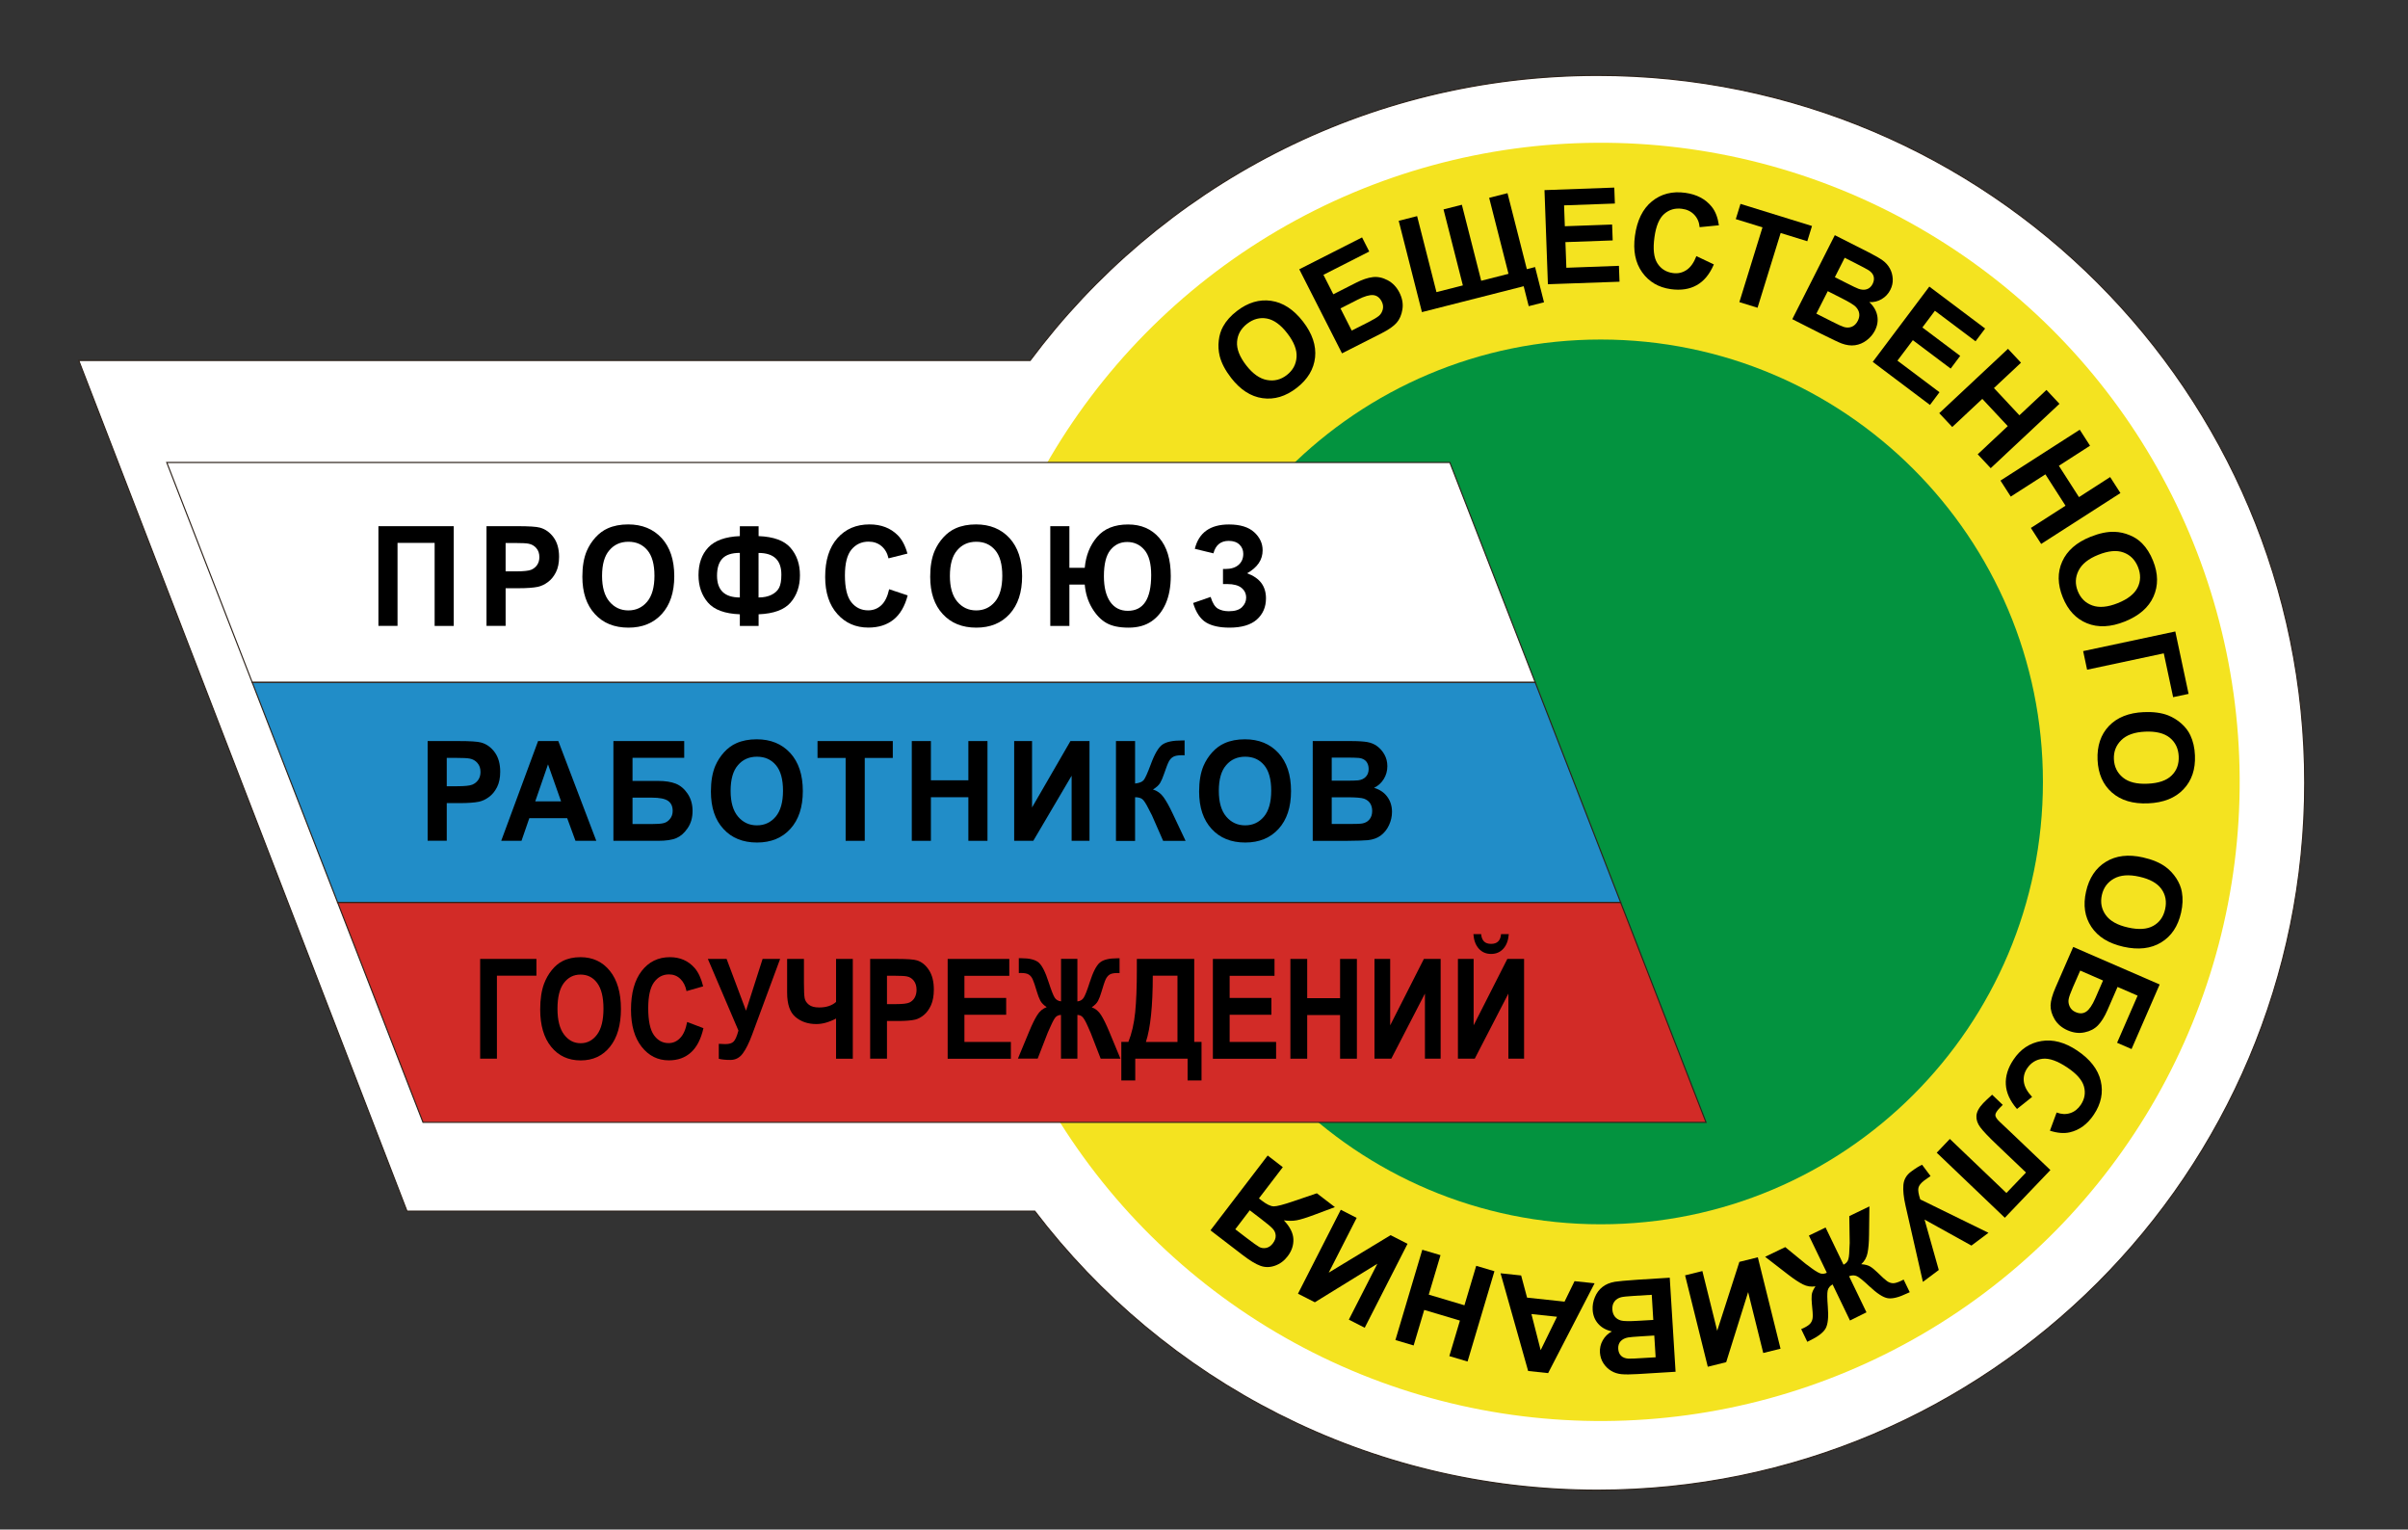 <?xml version="1.0" encoding="utf-8"?>
<!-- Generator: Adobe Illustrator 26.0.2, SVG Export Plug-In . SVG Version: 6.00 Build 0)  -->
<svg version="1.1" id="Layer_1" xmlns="http://www.w3.org/2000/svg" xmlns:xlink="http://www.w3.org/1999/xlink" x="0px" y="0px"
	 viewBox="0 0 409.48 260.03" style="enable-background:new 0 0 409.48 260.03;" xml:space="preserve">
<rect x="0" y="0" width="409.48" height="260.03" fill="#333333" stroke="none"/>
<style type="text/css">
	.st0{fill:#FFFFFF;stroke:#2D221A;stroke-width:0.19;stroke-miterlimit:10;}
	.st1{fill:#F4E320;}
	.st2{fill:#03933F;}
	.st3{fill:#D22B27;stroke:#2D221A;stroke-width:0.19;stroke-miterlimit:10;}
	.st4{fill:#218DC8;stroke:#2D221A;stroke-width:0.19;stroke-miterlimit:10;}
</style>
<path class="st0" d="M271.66,12.82c-39.5,0-74.55,19.05-96.48,48.46H13.39l55.82,144.61h106.75c21.97,28.83,56.66,47.44,95.71,47.44
	c66.41,0,120.25-53.84,120.25-120.25C391.92,66.66,338.08,12.82,271.66,12.82z"/>
<ellipse transform="matrix(1 -6.328791e-03 6.328791e-03 1 -0.836 1.725)" class="st1" cx="272.2" cy="132.92" rx="108.65" ry="108.65"/>
<g>
	<path d="M209.35,64.24c-1-1.29-1.64-2.52-1.94-3.7c-0.21-0.87-0.27-1.75-0.16-2.65c0.1-0.9,0.35-1.7,0.75-2.41
		c0.53-0.95,1.31-1.82,2.34-2.61c1.87-1.44,3.81-2.02,5.82-1.73c2.02,0.29,3.82,1.47,5.42,3.53c1.58,2.04,2.26,4.08,2.05,6.09
		c-0.22,2.01-1.26,3.74-3.12,5.18c-1.88,1.46-3.83,2.04-5.83,1.75C212.69,67.41,210.91,66.25,209.35,64.24z M211.92,62.11
		c1.11,1.43,2.28,2.26,3.52,2.49c1.24,0.23,2.36-0.05,3.38-0.84c1.02-0.79,1.57-1.8,1.66-3.04c0.09-1.24-0.44-2.59-1.58-4.06
		c-1.12-1.45-2.28-2.29-3.47-2.51c-1.19-0.22-2.31,0.08-3.36,0.89c-1.05,0.82-1.62,1.83-1.71,3.06
		C210.27,59.31,210.79,60.65,211.92,62.11z"/>
	<path d="M220.94,45.78l10.68-5.42l1.22,2.4l-7.79,3.96l1.68,3.31l3.86-1.96c1.06-0.54,2.01-0.86,2.85-0.96
		c0.83-0.1,1.68,0.08,2.53,0.53c0.85,0.45,1.52,1.15,2,2.09c0.49,0.97,0.66,1.92,0.51,2.87c-0.15,0.94-0.48,1.7-0.99,2.28
		c-0.51,0.58-1.36,1.17-2.54,1.77l-6.74,3.42L220.94,45.78z M229.86,56.2l2.81-1.42c0.9-0.46,1.5-0.82,1.82-1.09
		c0.32-0.27,0.53-0.63,0.65-1.08c0.11-0.45,0.05-0.9-0.18-1.35c-0.34-0.66-0.82-1.03-1.44-1.09c-0.62-0.06-1.5,0.19-2.64,0.77
		l-2.93,1.49L229.86,56.2z"/>
	<path d="M237.85,37.54l3.13-0.8l3.29,12.92l4.49-1.14l-3.29-12.92l3.12-0.79l3.29,12.92l4.64-1.18l-3.29-12.92l3.12-0.79
		l3.29,12.92l1.4-0.36l1.52,5.99l-2.6,0.66l-0.86-3.39l-17.3,4.4L237.85,37.54z"/>
	<path d="M263.22,48.32l-0.58-16l11.87-0.43l0.1,2.71l-8.64,0.31l0.13,3.55l8.04-0.29l0.1,2.7l-8.04,0.29l0.16,4.36l8.94-0.33
		l0.1,2.7L263.22,48.32z"/>
	<path d="M288.47,43.54l2.97,1.41c-0.71,1.67-1.68,2.84-2.91,3.53c-1.22,0.69-2.69,0.91-4.39,0.68c-2.11-0.29-3.74-1.25-4.9-2.88
		c-1.16-1.63-1.56-3.69-1.22-6.18c0.36-2.64,1.33-4.6,2.89-5.87c1.56-1.27,3.46-1.76,5.68-1.45c1.94,0.27,3.44,1.06,4.49,2.37
		c0.63,0.78,1.03,1.83,1.22,3.15l-3.28,0.32c-0.07-0.85-0.38-1.55-0.91-2.11c-0.53-0.56-1.22-0.9-2.07-1.01
		c-1.18-0.16-2.19,0.13-3.04,0.87c-0.85,0.74-1.4,2.06-1.66,3.95c-0.28,2.01-0.11,3.48,0.49,4.43c0.6,0.95,1.48,1.51,2.64,1.67
		c0.85,0.12,1.62-0.05,2.31-0.51C287.48,45.45,288.04,44.66,288.47,43.54z"/>
	<path d="M295.78,51.36l3.93-12.71l-4.54-1.4l0.8-2.59l12.16,3.76l-0.8,2.59l-4.53-1.4l-3.93,12.71L295.78,51.36z"/>
	<path d="M312.01,39.98l5.71,2.89c1.13,0.57,1.95,1.05,2.46,1.42c0.51,0.38,0.9,0.82,1.19,1.35c0.29,0.52,0.45,1.1,0.49,1.75
		c0.04,0.65-0.1,1.28-0.41,1.89c-0.34,0.67-0.83,1.19-1.47,1.57c-0.64,0.38-1.34,0.55-2.1,0.51c0.74,0.69,1.19,1.47,1.35,2.31
		c0.16,0.85,0.03,1.68-0.39,2.51c-0.33,0.65-0.8,1.2-1.41,1.67c-0.61,0.46-1.27,0.74-1.98,0.84c-0.71,0.1-1.47,0-2.28-0.3
		c-0.51-0.19-1.68-0.75-3.53-1.67l-4.86-2.46L312.01,39.98z M310.81,49.5l-1.94,3.82l2.67,1.35c1.04,0.53,1.71,0.83,2.02,0.92
		c0.47,0.14,0.91,0.13,1.34-0.04c0.42-0.17,0.76-0.5,1.02-1.01c0.22-0.43,0.3-0.84,0.24-1.25c-0.06-0.4-0.25-0.77-0.57-1.11
		c-0.32-0.34-1.14-0.84-2.45-1.5L310.81,49.5z M313.69,43.82l-1.67,3.3l1.89,0.96c1.12,0.57,1.83,0.91,2.12,1.01
		c0.52,0.19,1,0.22,1.42,0.08c0.43-0.14,0.76-0.44,0.99-0.9c0.22-0.44,0.28-0.86,0.18-1.26c-0.1-0.4-0.38-0.75-0.83-1.05
		c-0.27-0.18-1.08-0.61-2.44-1.3L313.69,43.82z"/>
	<path d="M318.46,61.52l9.62-12.8l9.49,7.13l-1.63,2.17l-6.91-5.19l-2.13,2.84l6.43,4.83l-1.62,2.16l-6.43-4.83l-2.62,3.48
		l7.15,5.37l-1.62,2.16L318.46,61.52z"/>
	<path d="M329.77,70.24l11.69-10.94l2.21,2.36l-4.6,4.31l4.33,4.63l4.6-4.31l2.21,2.36l-11.69,10.94l-2.21-2.36l5.11-4.79
		l-4.33-4.63l-5.11,4.78L329.77,70.24z"/>
	<path d="M340.18,81.7l13.48-8.65l1.75,2.72l-5.3,3.41l3.42,5.33l5.3-3.41l1.75,2.72l-13.48,8.65l-1.75-2.72l5.89-3.78l-3.42-5.33
		l-5.89,3.78L340.18,81.7z"/>
	<path d="M355.48,91.26c1.51-0.61,2.88-0.89,4.08-0.85c0.89,0.03,1.76,0.22,2.59,0.57c0.84,0.34,1.54,0.81,2.11,1.39
		c0.76,0.77,1.39,1.76,1.87,2.97c0.88,2.19,0.9,4.22,0.07,6.08c-0.83,1.86-2.46,3.27-4.88,4.24c-2.4,0.96-4.54,1.06-6.42,0.3
		c-1.88-0.76-3.25-2.23-4.13-4.42c-0.89-2.21-0.92-4.24-0.09-6.08C351.51,93.61,353.11,92.21,355.48,91.26z M356.81,94.32
		c-1.68,0.67-2.8,1.57-3.36,2.7c-0.56,1.12-0.6,2.29-0.12,3.48c0.48,1.2,1.3,2.01,2.47,2.43c1.17,0.42,2.62,0.29,4.34-0.4
		c1.7-0.68,2.83-1.57,3.36-2.65c0.54-1.08,0.56-2.24,0.07-3.48c-0.5-1.24-1.32-2.06-2.47-2.48
		C359.96,93.5,358.52,93.63,356.81,94.32z"/>
	<path d="M369.91,107.35l2.26,10.61l-2.63,0.56l-1.59-7.45l-13.04,2.78l-0.67-3.16L369.91,107.35z"/>
	<path d="M364.54,121.06c1.63-0.07,3.01,0.11,4.14,0.55c0.83,0.33,1.58,0.79,2.26,1.39c0.68,0.6,1.19,1.27,1.53,2
		c0.46,0.98,0.73,2.12,0.78,3.42c0.1,2.36-0.54,4.28-1.95,5.76c-1.4,1.48-3.4,2.28-6.01,2.39c-2.58,0.11-4.63-0.5-6.16-1.84
		c-1.52-1.34-2.33-3.18-2.44-5.54c-0.1-2.38,0.54-4.3,1.93-5.77C360.02,121.96,361.99,121.17,364.54,121.06z M364.79,124.38
		c-1.81,0.08-3.17,0.56-4.06,1.44c-0.9,0.88-1.32,1.96-1.26,3.25c0.06,1.29,0.57,2.32,1.53,3.11c0.96,0.79,2.37,1.14,4.23,1.05
		c1.83-0.08,3.18-0.54,4.05-1.39c0.87-0.84,1.27-1.93,1.21-3.26c-0.06-1.33-0.56-2.38-1.51-3.16
		C368.03,124.65,366.63,124.3,364.79,124.38z"/>
	<path d="M364.41,145.76c1.59,0.36,2.87,0.89,3.85,1.61c0.72,0.53,1.32,1.18,1.82,1.94c0.49,0.76,0.81,1.53,0.95,2.34
		c0.19,1.07,0.15,2.24-0.14,3.51c-0.52,2.3-1.64,3.99-3.38,5.05c-1.74,1.06-3.88,1.31-6.42,0.74c-2.52-0.57-4.34-1.69-5.46-3.39
		c-1.12-1.69-1.42-3.68-0.9-5.98c0.52-2.32,1.64-4.01,3.37-5.07C359.82,145.45,361.93,145.2,364.41,145.76z M363.79,149.04
		c-1.77-0.4-3.2-0.29-4.3,0.32c-1.1,0.61-1.79,1.55-2.07,2.8c-0.28,1.26-0.06,2.39,0.66,3.4c0.73,1.01,1.99,1.72,3.81,2.12
		c1.79,0.4,3.21,0.31,4.27-0.28c1.06-0.59,1.73-1.53,2.02-2.83c0.29-1.3,0.08-2.45-0.63-3.44
		C366.84,150.14,365.59,149.44,363.79,149.04z"/>
	<path d="M367.25,167.36l-4.78,10.98l-2.46-1.07l3.49-8.01l-3.41-1.48l-1.73,3.97c-0.48,1.09-1.01,1.95-1.59,2.55
		c-0.58,0.6-1.34,1.01-2.29,1.2c-0.94,0.2-1.9,0.08-2.87-0.34c-0.99-0.43-1.73-1.06-2.22-1.88c-0.48-0.82-0.71-1.62-0.69-2.39
		c0.03-0.77,0.3-1.76,0.83-2.98l3.02-6.93L367.25,167.36z M353.74,165l-1.26,2.88c-0.4,0.92-0.64,1.59-0.71,2
		c-0.07,0.41-0.01,0.83,0.19,1.25c0.2,0.42,0.53,0.73,1,0.93c0.68,0.3,1.28,0.27,1.8-0.08c0.52-0.35,1.04-1.11,1.55-2.28l1.31-3.01
		L353.74,165z"/>
	<path d="M345.56,186.48l-2.57,2.05c-1.19-1.37-1.82-2.76-1.9-4.16c-0.08-1.4,0.35-2.82,1.31-4.24c1.18-1.77,2.76-2.82,4.73-3.15
		c1.97-0.33,4,0.21,6.09,1.61c2.21,1.48,3.55,3.21,4.01,5.17c0.46,1.96,0.07,3.88-1.18,5.74c-1.09,1.63-2.46,2.63-4.1,3
		c-0.97,0.22-2.09,0.13-3.36-0.28l1.14-3.09c0.8,0.3,1.56,0.34,2.29,0.11c0.73-0.23,1.34-0.71,1.82-1.42
		c0.66-0.99,0.84-2.02,0.54-3.11c-0.3-1.09-1.24-2.16-2.82-3.22c-1.68-1.13-3.08-1.62-4.2-1.5c-1.12,0.13-2,0.67-2.65,1.64
		c-0.48,0.71-0.66,1.48-0.55,2.3C344.27,184.76,344.74,185.6,345.56,186.48z"/>
	<path d="M348.67,198.91l-7.75,8.11l-11.58-11.06l2.23-2.34l9.62,9.19l3.33-3.48l-4.95-4.72c-1.42-1.35-2.36-2.34-2.83-2.98
		c-0.47-0.63-0.69-1.28-0.65-1.94c0.04-0.67,0.43-1.39,1.17-2.17c0.26-0.27,0.76-0.75,1.5-1.42l1.81,1.73l-0.51,0.51
		c-0.47,0.49-0.72,0.88-0.75,1.18c-0.03,0.29,0.21,0.69,0.73,1.18l2,1.89L348.67,198.91z"/>
	<path d="M338.14,209.58l-2.9,2.17l-7.97-4.42l2.42,8.57l-2.7,2.02l-2.96-12.98c-0.32-1.41-0.44-2.57-0.36-3.49
		c0.08-0.92,0.5-1.67,1.28-2.25c0.76-0.57,1.4-0.97,1.9-1.19l1.44,1.92c-0.38,0.25-0.73,0.49-1.02,0.71
		c-0.6,0.45-0.95,0.88-1.04,1.29c-0.1,0.41,0.01,1.07,0.31,1.97L338.14,209.58z"/>
	<path d="M314.59,224.49l-2.96-6.14c-0.47,0.27-0.75,0.63-0.84,1.07c-0.09,0.44-0.08,1.34,0.03,2.7c0.15,1.78,0.02,3.02-0.38,3.73
		c-0.4,0.7-1.3,1.38-2.69,2.05c-0.07,0.03-0.21,0.1-0.42,0.21l-1.04-2.16l0.43-0.19c0.59-0.28,0.99-0.57,1.19-0.85
		c0.2-0.28,0.32-0.61,0.34-1c0.03-0.38-0.02-1.13-0.14-2.23c-0.06-0.58-0.07-1.09-0.03-1.53c0.04-0.43,0.26-0.93,0.64-1.47
		c-0.74,0.12-1.46,0.01-2.15-0.34c-0.69-0.35-1.53-0.91-2.53-1.68l-3.88-3l3.42-1.65l3.53,2.89c0.04,0.04,0.15,0.12,0.31,0.22
		c0.1,0.07,0.33,0.24,0.68,0.51c0.7,0.51,1.21,0.8,1.54,0.88c0.33,0.08,0.67,0.03,1.01-0.14l-3.05-6.32l2.84-1.37l3.05,6.32
		c0.33-0.16,0.58-0.39,0.73-0.69c0.15-0.3,0.24-0.89,0.26-1.77c0.01-0.49,0.03-0.78,0.04-0.85c0.01-0.13,0.02-0.25,0.02-0.39
		l-0.07-4.56l3.42-1.65l-0.06,4.9c-0.01,1.21-0.1,2.21-0.25,2.99c-0.15,0.78-0.51,1.43-1.08,1.94c0.67,0.04,1.18,0.18,1.55,0.41
		c0.37,0.23,0.76,0.56,1.19,0.97c0.77,0.76,1.31,1.25,1.63,1.48c0.32,0.23,0.65,0.35,1,0.37c0.35,0.02,0.84-0.13,1.47-0.43
		c0.08-0.04,0.2-0.1,0.37-0.19l1.04,2.15c-0.22,0.1-0.36,0.16-0.43,0.19c-1.41,0.68-2.51,0.96-3.31,0.83
		c-0.79-0.13-1.83-0.81-3.12-2.02c-1-0.94-1.7-1.51-2.1-1.71c-0.4-0.2-0.85-0.2-1.36-0.01l2.96,6.14L314.59,224.49z"/>
	<path d="M302.78,229.28l-2.94,0.73l-2.57-10.35l-3.73,11.91l-3.13,0.78l-3.86-15.54l2.94-0.73l2.52,10.15l3.77-11.71l3.14-0.78
		L302.78,229.28z"/>
	<path d="M284.93,233.2l-6.39,0.39c-1.26,0.08-2.21,0.08-2.84,0.02c-0.63-0.07-1.2-0.25-1.71-0.56c-0.51-0.3-0.95-0.72-1.31-1.26
		c-0.36-0.54-0.56-1.15-0.61-1.84c-0.05-0.75,0.11-1.45,0.48-2.1c0.37-0.65,0.88-1.15,1.55-1.51c-0.99-0.22-1.77-0.66-2.34-1.31
		c-0.57-0.65-0.88-1.44-0.93-2.36c-0.04-0.73,0.08-1.44,0.38-2.15c0.29-0.71,0.72-1.29,1.28-1.73c0.56-0.45,1.27-0.74,2.12-0.89
		c0.53-0.09,1.83-0.21,3.89-0.35l5.44-0.34L284.93,233.2z M281.14,224.39l-0.26-4.27l-2.99,0.18c-1.16,0.07-1.9,0.15-2.21,0.23
		c-0.47,0.12-0.85,0.35-1.13,0.71c-0.28,0.36-0.4,0.82-0.37,1.38c0.03,0.48,0.17,0.88,0.42,1.2c0.25,0.32,0.6,0.54,1.05,0.67
		c0.45,0.12,1.41,0.14,2.88,0.05L281.14,224.39z M281.54,230.74l-0.23-3.7l-2.12,0.13c-1.26,0.08-2.04,0.14-2.34,0.2
		c-0.55,0.1-0.97,0.32-1.27,0.65c-0.3,0.34-0.43,0.76-0.4,1.28c0.03,0.49,0.19,0.89,0.48,1.18c0.29,0.29,0.71,0.45,1.25,0.49
		c0.32,0.02,1.24-0.02,2.76-0.12L281.54,230.74z"/>
	<path d="M255.17,216.46l3.5,0.37l1.01,3.77l6.37,0.68l1.7-3.48l3.41,0.36l-7.9,15.27l-3.4-0.36L255.17,216.46z M260.42,223.39
		l1.57,6.14l2.78-5.68L260.42,223.39z"/>
	<path d="M254.13,216.11l-4.57,15.35l-3.1-0.92l1.8-6.04l-6.07-1.81l-1.8,6.04l-3.1-0.92l4.57-15.35l3.1,0.92l-2,6.71l6.07,1.81
		l2-6.71L254.13,216.11z"/>
	<path d="M232.07,225.72l-2.7-1.38l4.85-9.5l-10.63,6.55l-2.87-1.46l7.28-14.27l2.7,1.38l-4.75,9.31l10.52-6.37l2.88,1.47
		L232.07,225.72z"/>
	<path d="M218.14,198.42l-4.06,5.31l0.52,0.4c0.81,0.62,1.47,0.94,1.99,0.95c0.52,0.01,1.64-0.28,3.37-0.87l3.97-1.35l3.07,2.35
		l-3.45,1.29c-1.37,0.51-2.38,0.83-3.05,0.95c-0.67,0.12-1.4,0.12-2.18,0.01c1.04,1.09,1.58,2.16,1.62,3.2
		c0.04,1.04-0.29,2.01-0.97,2.9c-0.59,0.78-1.31,1.31-2.16,1.61c-0.85,0.3-1.67,0.31-2.47,0.02c-0.8-0.28-1.83-0.91-3.1-1.89
		l-5.4-4.14l9.73-12.72L218.14,198.42z M210.06,208.98l2,1.53c1.02,0.78,1.71,1.27,2.06,1.47c0.36,0.2,0.75,0.25,1.19,0.17
		c0.43-0.09,0.82-0.35,1.14-0.78c0.34-0.45,0.5-0.88,0.48-1.32c-0.02-0.43-0.18-0.81-0.48-1.14c-0.29-0.33-0.97-0.9-2.03-1.71
		l-1.9-1.45L210.06,208.98z"/>
</g>
<path class="st2" d="M196.99,132.92c0,41.53,33.67,75.21,75.21,75.21s75.2-33.67,75.2-75.21s-33.67-75.2-75.2-75.2
	S196.99,91.38,196.99,132.92z"/>
<polygon class="st0" points="246.55,78.62 28.36,78.62 42.89,116.01 261.07,116.01 "/>
<polygon class="st3" points="290.11,190.8 275.59,153.41 57.41,153.41 71.93,190.8 "/>
<polygon class="st4" points="261.07,116.01 42.89,116.01 57.41,153.41 275.59,153.41 "/>
<g>
	<path d="M64.35,89.45h12.81v16.96h-3.25V92.29h-6.31v14.11h-3.25V89.45z"/>
	<path d="M82.73,106.41V89.45h5.22c1.98,0,3.27,0.08,3.87,0.25c0.92,0.25,1.7,0.81,2.32,1.66c0.62,0.85,0.93,1.95,0.93,3.3
		c0,1.04-0.18,1.92-0.54,2.63c-0.36,0.71-0.82,1.27-1.37,1.67c-0.55,0.41-1.12,0.67-1.69,0.8c-0.78,0.16-1.9,0.24-3.37,0.24h-2.12
		v6.4H82.73z M85.98,92.32v4.81h1.78c1.28,0,2.14-0.09,2.57-0.27c0.43-0.18,0.77-0.46,1.02-0.83c0.25-0.38,0.37-0.82,0.37-1.32
		c0-0.62-0.17-1.13-0.52-1.53c-0.34-0.4-0.78-0.65-1.31-0.75c-0.39-0.08-1.17-0.12-2.34-0.12H85.98z"/>
	<path d="M99.03,98.03c0-1.73,0.25-3.18,0.74-4.35c0.37-0.86,0.87-1.64,1.5-2.33c0.63-0.69,1.33-1.2,2.08-1.53
		c1-0.45,2.16-0.67,3.47-0.67c2.37,0,4.27,0.78,5.7,2.33c1.42,1.55,2.14,3.71,2.14,6.47c0,2.74-0.71,4.88-2.12,6.43
		c-1.41,1.55-3.3,2.32-5.67,2.32c-2.4,0-4.3-0.77-5.71-2.31C99.74,102.85,99.03,100.73,99.03,98.03z M102.38,97.91
		c0,1.92,0.42,3.38,1.26,4.37c0.84,0.99,1.91,1.49,3.21,1.49c1.3,0,2.36-0.49,3.19-1.47c0.83-0.98,1.25-2.46,1.25-4.42
		c0-1.94-0.4-3.39-1.21-4.35c-0.81-0.96-1.88-1.43-3.22-1.43c-1.34,0-2.42,0.48-3.24,1.45C102.79,94.5,102.38,95.96,102.38,97.91z"
		/>
	<path d="M129,104.43v1.98h-3.19v-1.98c-2.57-0.1-4.38-0.77-5.44-2.01c-1.06-1.24-1.59-2.79-1.59-4.64c0-1.96,0.55-3.53,1.66-4.71
		c1.11-1.18,2.9-1.83,5.37-1.93v-1.68H129v1.68c2.56,0.1,4.37,0.76,5.43,1.99c1.07,1.23,1.6,2.78,1.6,4.66
		c0,1.87-0.53,3.41-1.59,4.64C133.38,103.66,131.56,104.33,129,104.43z M125.81,101.57v-7.58c-1.37,0-2.36,0.32-2.97,0.97
		c-0.61,0.64-0.91,1.62-0.91,2.92C121.94,100.34,123.23,101.57,125.81,101.57z M129,101.57c0.85,0,1.58-0.15,2.19-0.45
		c0.61-0.3,1.05-0.71,1.3-1.21c0.26-0.51,0.38-1.25,0.38-2.23c0-2.45-1.29-3.68-3.88-3.68V101.57z"/>
	<path d="M151.2,100.17l3.15,1.05c-0.48,1.85-1.29,3.23-2.41,4.12c-1.12,0.9-2.55,1.35-4.28,1.35c-2.14,0-3.9-0.77-5.27-2.31
		c-1.38-1.54-2.07-3.64-2.07-6.31c0-2.82,0.69-5.01,2.08-6.58c1.38-1.56,3.2-2.34,5.46-2.34c1.97,0,3.57,0.61,4.8,1.84
		c0.73,0.73,1.28,1.77,1.65,3.12l-3.22,0.81c-0.19-0.88-0.59-1.57-1.19-2.08c-0.6-0.51-1.34-0.76-2.2-0.76
		c-1.19,0-2.16,0.45-2.91,1.35c-0.74,0.9-1.11,2.36-1.11,4.38c0,2.14,0.37,3.67,1.1,4.58c0.73,0.91,1.68,1.37,2.86,1.37
		c0.86,0,1.61-0.29,2.23-0.87C150.48,102.32,150.93,101.41,151.2,100.17z"/>
	<path d="M158.18,98.03c0-1.73,0.25-3.18,0.74-4.35c0.37-0.86,0.87-1.64,1.5-2.33c0.63-0.69,1.33-1.2,2.08-1.53
		c1-0.45,2.16-0.67,3.47-0.67c2.37,0,4.27,0.78,5.7,2.33c1.42,1.55,2.14,3.71,2.14,6.47c0,2.74-0.71,4.88-2.12,6.43
		c-1.41,1.55-3.3,2.32-5.67,2.32c-2.4,0-4.3-0.77-5.71-2.31C158.88,102.85,158.18,100.73,158.18,98.03z M161.53,97.91
		c0,1.92,0.42,3.38,1.26,4.37c0.84,0.99,1.91,1.49,3.21,1.49c1.3,0,2.36-0.49,3.19-1.47c0.83-0.98,1.25-2.46,1.25-4.42
		c0-1.94-0.4-3.39-1.21-4.35c-0.81-0.96-1.88-1.43-3.22-1.43c-1.34,0-2.42,0.48-3.24,1.45C161.94,94.5,161.53,95.96,161.53,97.91z"
		/>
	<path d="M178.6,89.45h3.25v7.08h2.61c0.19-2.09,0.89-3.84,2.1-5.25c1.21-1.41,2.97-2.12,5.27-2.12c2.22,0,3.98,0.76,5.29,2.27
		c1.31,1.51,1.97,3.67,1.97,6.48c0,1.84-0.29,3.4-0.86,4.7c-0.57,1.3-1.38,2.31-2.42,3.02c-1.04,0.71-2.34,1.07-3.89,1.07
		c-1.58,0-2.84-0.26-3.77-0.79c-0.93-0.52-1.75-1.37-2.45-2.54c-0.7-1.17-1.11-2.5-1.24-3.99h-2.61v7.03h-3.25V89.45z M187.72,97.95
		c0,1.88,0.36,3.33,1.07,4.36c0.71,1.02,1.71,1.53,3,1.53c1.33,0,2.32-0.51,2.98-1.52c0.66-1.01,0.99-2.54,0.99-4.56
		c0-1.94-0.38-3.37-1.15-4.27c-0.76-0.9-1.75-1.35-2.94-1.35c-1.16,0-2.12,0.46-2.85,1.37C188.09,94.42,187.72,95.9,187.72,97.95z"
		/>
	<path d="M206.34,94.07l-3.16-0.77c0.68-2.76,2.62-4.14,5.81-4.14c1.89,0,3.32,0.44,4.28,1.31c0.96,0.88,1.44,1.9,1.44,3.08
		c0,0.81-0.22,1.54-0.66,2.19c-0.44,0.65-1.1,1.22-1.98,1.72c1.07,0.39,1.87,0.93,2.41,1.64c0.53,0.71,0.8,1.58,0.8,2.61
		c0,1.49-0.52,2.69-1.55,3.61c-1.04,0.92-2.59,1.38-4.65,1.38c-1.68,0-3.01-0.29-3.99-0.88c-0.97-0.59-1.71-1.69-2.2-3.31l2.98-1.03
		c0.31,1.02,0.72,1.68,1.22,1.98c0.51,0.3,1.14,0.45,1.88,0.45c1.02,0,1.77-0.23,2.24-0.7c0.47-0.47,0.7-1,0.7-1.6
		c0-0.69-0.27-1.25-0.8-1.68c-0.53-0.42-1.33-0.64-2.4-0.64h-0.74v-2.56h0.37c1,0,1.76-0.24,2.29-0.71
		c0.53-0.47,0.79-1.09,0.79-1.87c0-0.62-0.21-1.14-0.64-1.56c-0.43-0.42-1.04-0.64-1.84-0.64
		C207.59,91.95,206.72,92.65,206.34,94.07z"/>
</g>
<g>
	<path d="M72.72,142.94v-16.96h5.22c1.98,0,3.27,0.08,3.87,0.25c0.92,0.25,1.7,0.81,2.32,1.66c0.62,0.85,0.93,1.95,0.93,3.3
		c0,1.04-0.18,1.92-0.54,2.63c-0.36,0.71-0.82,1.27-1.37,1.67c-0.55,0.41-1.12,0.67-1.69,0.8c-0.78,0.16-1.9,0.24-3.37,0.24h-2.12
		v6.4H72.72z M75.97,128.85v4.81h1.78c1.28,0,2.14-0.09,2.57-0.27c0.43-0.18,0.77-0.46,1.02-0.83c0.25-0.38,0.37-0.82,0.37-1.32
		c0-0.62-0.17-1.13-0.52-1.53c-0.34-0.4-0.78-0.65-1.31-0.75c-0.39-0.08-1.17-0.12-2.34-0.12H75.97z"/>
	<path d="M101.4,142.94h-3.54l-1.41-3.85h-6.44l-1.33,3.85h-3.45l6.27-16.96h3.44L101.4,142.94z M95.41,136.23l-2.22-6.29
		l-2.17,6.29H95.41z"/>
	<path d="M104.31,125.98h12.04v2.85h-8.79v3.93h4.35c1.2,0,2.2,0.15,2.99,0.46c0.79,0.31,1.47,0.88,2.03,1.71
		c0.56,0.83,0.84,1.81,0.84,2.93c0,1.15-0.28,2.13-0.85,2.95c-0.56,0.82-1.21,1.38-1.93,1.68c-0.72,0.3-1.75,0.45-3.08,0.45h-7.6
		V125.98z M107.57,140.09h3.16c1.01,0,1.72-0.05,2.13-0.16c0.41-0.1,0.77-0.34,1.07-0.71c0.3-0.37,0.46-0.82,0.46-1.36
		c0-0.79-0.27-1.36-0.8-1.72c-0.53-0.36-1.44-0.54-2.72-0.54h-3.31V140.09z"/>
	<path d="M120.89,134.56c0-1.73,0.25-3.18,0.74-4.35c0.37-0.86,0.87-1.64,1.5-2.33c0.63-0.69,1.33-1.2,2.08-1.53
		c1-0.45,2.16-0.67,3.47-0.67c2.37,0,4.27,0.78,5.7,2.33c1.42,1.55,2.14,3.71,2.14,6.47c0,2.74-0.71,4.88-2.12,6.43
		c-1.41,1.55-3.3,2.32-5.67,2.32c-2.4,0-4.3-0.77-5.71-2.31C121.59,139.38,120.89,137.26,120.89,134.56z M124.24,134.45
		c0,1.92,0.42,3.38,1.26,4.37c0.84,0.99,1.91,1.49,3.21,1.49c1.3,0,2.36-0.49,3.19-1.47c0.83-0.98,1.25-2.46,1.25-4.42
		c0-1.94-0.4-3.39-1.21-4.35c-0.81-0.96-1.88-1.43-3.22-1.43c-1.34,0-2.42,0.48-3.24,1.45C124.65,131.04,124.24,132.5,124.24,134.45
		z"/>
	<path d="M143.8,142.94v-14.09h-4.78v-2.87h12.8v2.87h-4.77v14.09H143.8z"/>
	<path d="M155.05,142.94v-16.96h3.25v6.67h6.37v-6.67h3.25v16.96h-3.25v-7.41h-6.37v7.41H155.05z"/>
	<path d="M172.46,125.98h3.04v11.29l6.53-11.29h3.24v16.96h-3.04v-11.07l-6.52,11.07h-3.25V125.98z"/>
	<path d="M189.77,125.98h3.25v7.22c0.72-0.08,1.21-0.27,1.47-0.59c0.26-0.32,0.65-1.2,1.19-2.64c0.67-1.84,1.35-2.98,2.03-3.42
		c0.67-0.45,1.76-0.67,3.26-0.67c0.07,0,0.23,0,0.47-0.01v2.53l-0.46-0.01c-0.67,0-1.15,0.09-1.46,0.26
		c-0.31,0.17-0.56,0.44-0.75,0.79c-0.19,0.35-0.47,1.08-0.85,2.19c-0.2,0.59-0.41,1.08-0.64,1.47c-0.23,0.39-0.64,0.76-1.22,1.11
		c0.72,0.22,1.32,0.65,1.8,1.31c0.47,0.66,0.99,1.58,1.55,2.78l2.2,4.65h-3.82l-1.92-4.38c-0.03-0.06-0.09-0.18-0.19-0.36
		c-0.04-0.06-0.17-0.33-0.41-0.8c-0.42-0.83-0.76-1.35-1.03-1.56c-0.27-0.21-0.68-0.32-1.22-0.32v7.43h-3.25V125.98z"/>
	<path d="M203.91,134.56c0-1.73,0.25-3.18,0.74-4.35c0.37-0.86,0.87-1.64,1.5-2.33c0.63-0.69,1.33-1.2,2.08-1.53
		c1-0.45,2.16-0.67,3.47-0.67c2.37,0,4.27,0.78,5.7,2.33c1.42,1.55,2.14,3.71,2.14,6.47c0,2.74-0.71,4.88-2.12,6.43
		c-1.41,1.55-3.3,2.32-5.67,2.32c-2.4,0-4.3-0.77-5.71-2.31C204.62,139.38,203.91,137.26,203.91,134.56z M207.26,134.45
		c0,1.92,0.42,3.38,1.26,4.37c0.84,0.99,1.91,1.49,3.21,1.49c1.3,0,2.36-0.49,3.19-1.47c0.83-0.98,1.25-2.46,1.25-4.42
		c0-1.94-0.4-3.39-1.21-4.35c-0.81-0.96-1.88-1.43-3.22-1.43c-1.34,0-2.42,0.48-3.24,1.45C207.67,131.04,207.26,132.5,207.26,134.45
		z"/>
	<path d="M223.21,125.98h6.44c1.27,0,2.22,0.06,2.85,0.17c0.63,0.11,1.19,0.34,1.68,0.7c0.49,0.36,0.91,0.83,1.24,1.42
		c0.33,0.59,0.5,1.25,0.5,1.98c0,0.79-0.2,1.52-0.61,2.19c-0.41,0.66-0.96,1.16-1.65,1.49c0.98,0.3,1.74,0.81,2.26,1.54
		c0.53,0.72,0.79,1.58,0.79,2.56c0,0.77-0.17,1.52-0.51,2.25c-0.34,0.73-0.81,1.31-1.39,1.75c-0.59,0.44-1.32,0.7-2.18,0.8
		c-0.54,0.06-1.85,0.1-3.92,0.12h-5.48V125.98z M226.46,128.8v3.92h2.13c1.27,0,2.05-0.02,2.36-0.06c0.56-0.07,0.99-0.27,1.31-0.61
		c0.32-0.34,0.48-0.78,0.48-1.32c0-0.52-0.14-0.95-0.41-1.28c-0.28-0.33-0.68-0.53-1.23-0.6c-0.32-0.04-1.25-0.06-2.78-0.06H226.46z
		 M226.46,135.55v4.53h3.01c1.17,0,1.92-0.03,2.23-0.1c0.48-0.09,0.88-0.32,1.18-0.68c0.3-0.36,0.46-0.84,0.46-1.44
		c0-0.51-0.12-0.94-0.35-1.3c-0.23-0.35-0.57-0.61-1.02-0.78c-0.44-0.16-1.4-0.24-2.88-0.24H226.46z"/>
</g>
<g>
	<path d="M81.64,163.02h9.58v2.85H84.5v14.11h-2.85V163.02z"/>
	<path d="M91.86,171.6c0-1.73,0.22-3.18,0.65-4.35c0.32-0.86,0.76-1.64,1.32-2.33c0.56-0.69,1.17-1.2,1.83-1.53
		c0.88-0.45,1.9-0.67,3.05-0.67c2.08,0,3.75,0.78,5,2.33c1.25,1.55,1.88,3.71,1.88,6.47c0,2.74-0.62,4.88-1.86,6.43
		c-1.24,1.55-2.9,2.32-4.98,2.32c-2.1,0-3.77-0.77-5.02-2.31C92.48,176.42,91.86,174.3,91.86,171.6z M94.8,171.49
		c0,1.92,0.37,3.38,1.11,4.37c0.74,0.99,1.68,1.49,2.82,1.49c1.14,0,2.07-0.49,2.8-1.47s1.09-2.46,1.09-4.42
		c0-1.94-0.36-3.39-1.07-4.35c-0.71-0.96-1.65-1.43-2.83-1.43c-1.18,0-2.12,0.48-2.85,1.45C95.16,168.08,94.8,169.54,94.8,171.49z"
		/>
	<path d="M116.85,173.74l2.77,1.05c-0.42,1.85-1.13,3.23-2.12,4.12c-0.99,0.9-2.24,1.35-3.76,1.35c-1.88,0-3.42-0.77-4.63-2.31
		c-1.21-1.54-1.81-3.64-1.81-6.31c0-2.82,0.61-5.01,1.82-6.58c1.21-1.56,2.81-2.34,4.79-2.34c1.73,0,3.13,0.61,4.21,1.84
		c0.64,0.73,1.12,1.77,1.45,3.12l-2.83,0.81c-0.17-0.88-0.52-1.57-1.05-2.08c-0.53-0.51-1.17-0.76-1.93-0.76
		c-1.05,0-1.9,0.45-2.55,1.35c-0.65,0.9-0.98,2.36-0.98,4.38c0,2.14,0.32,3.67,0.96,4.58c0.64,0.91,1.48,1.37,2.51,1.37
		c0.76,0,1.41-0.29,1.96-0.87C116.22,175.89,116.61,174.99,116.85,173.74z"/>
	<path d="M120.37,163.02h3.19l3.3,8.8l2.82-8.8h2.98l-4.77,12.89c-0.52,1.4-1.05,2.46-1.59,3.19c-0.54,0.73-1.24,1.09-2.09,1.09
		c-0.84,0-1.5-0.07-1.98-0.2v-2.54c0.41,0.03,0.77,0.05,1.1,0.05c0.66,0,1.14-0.14,1.42-0.43c0.29-0.29,0.56-0.91,0.82-1.87
		L120.37,163.02z"/>
	<path d="M133.86,163.02h2.85v4.05c0,1.31,0.04,2.18,0.12,2.61c0.08,0.43,0.32,0.8,0.72,1.12c0.4,0.32,0.98,0.47,1.76,0.47
		c0.61,0,1.15-0.08,1.63-0.24c0.48-0.16,0.89-0.39,1.23-0.7v-7.31h2.85v16.96h-2.85v-6.83c-0.58,0.31-1.15,0.54-1.71,0.7
		c-0.56,0.16-1.11,0.24-1.65,0.24c-1.41,0-2.59-0.4-3.54-1.2c-0.95-0.8-1.42-2.18-1.42-4.15V163.02z"/>
	<path d="M147.97,179.98v-16.96h4.58c1.74,0,2.87,0.08,3.39,0.25c0.81,0.25,1.49,0.81,2.04,1.66c0.55,0.85,0.82,1.95,0.82,3.3
		c0,1.04-0.16,1.92-0.47,2.63c-0.32,0.71-0.72,1.27-1.2,1.67c-0.49,0.41-0.98,0.67-1.48,0.8c-0.68,0.16-1.67,0.24-2.96,0.24h-1.86
		v6.4H147.97z M150.83,165.89v4.81h1.56c1.12,0,1.88-0.09,2.26-0.27c0.38-0.18,0.68-0.46,0.89-0.83c0.21-0.38,0.32-0.82,0.32-1.32
		c0-0.62-0.15-1.13-0.45-1.53c-0.3-0.4-0.68-0.65-1.15-0.75c-0.34-0.08-1.03-0.12-2.05-0.12H150.83z"/>
	<path d="M161.15,179.98v-16.96h10.48v2.87H164v3.76h7.1v2.86H164v4.62h7.9v2.86H161.15z"/>
	<path d="M183.21,163.02v7.22c0.48-0.05,0.84-0.26,1.08-0.64c0.24-0.38,0.58-1.24,1.01-2.59c0.57-1.77,1.14-2.89,1.74-3.38
		c0.58-0.48,1.56-0.72,2.92-0.72c0.06,0,0.2,0,0.42-0.01v2.53l-0.42-0.01c-0.58,0-1,0.09-1.27,0.26c-0.27,0.17-0.49,0.44-0.66,0.79
		c-0.17,0.35-0.41,1.08-0.74,2.19c-0.17,0.59-0.36,1.08-0.56,1.47c-0.2,0.39-0.56,0.76-1.08,1.11c0.64,0.22,1.16,0.66,1.58,1.31
		c0.42,0.65,0.87,1.58,1.37,2.77l1.93,4.65h-3.36l-1.7-4.38c-0.02-0.06-0.07-0.18-0.16-0.36c-0.05-0.12-0.17-0.38-0.35-0.8
		c-0.36-0.81-0.66-1.33-0.89-1.55c-0.23-0.22-0.52-0.34-0.86-0.34v7.43h-2.79v-7.43c-0.33,0-0.61,0.11-0.85,0.32
		c-0.24,0.22-0.53,0.74-0.89,1.56c-0.2,0.46-0.32,0.73-0.36,0.8c-0.06,0.12-0.11,0.24-0.16,0.36l-1.7,4.38h-3.36l1.93-4.65
		c0.48-1.15,0.92-2.06,1.35-2.74c0.42-0.67,0.96-1.12,1.61-1.35c-0.51-0.35-0.87-0.71-1.08-1.1c-0.2-0.39-0.39-0.88-0.57-1.47
		c-0.32-1.08-0.56-1.8-0.73-2.16c-0.16-0.36-0.38-0.63-0.66-0.81c-0.27-0.18-0.72-0.27-1.33-0.27c-0.08,0-0.2,0-0.37,0.01v-2.53
		c0.21,0.01,0.35,0.01,0.42,0.01c1.38,0,2.37,0.24,2.95,0.73c0.58,0.49,1.15,1.62,1.71,3.37c0.44,1.36,0.78,2.22,1.02,2.6
		c0.24,0.37,0.6,0.58,1.08,0.63v-7.22H183.21z"/>
	<path d="M193.31,163.02h9.77v14.11h1.24v6.55h-2.37v-3.7h-8.9v3.7h-2.37v-6.55h1.2c0.58-1.45,0.97-3.13,1.16-5.05
		c0.19-1.92,0.28-4.34,0.28-7.27V163.02z M196.03,165.87c0,5.15-0.39,8.91-1.17,11.27h5.37v-11.27H196.03z"/>
	<path d="M206.25,179.98v-16.96h10.48v2.87h-7.63v3.76h7.1v2.86h-7.1v4.62h7.9v2.86H206.25z"/>
	<path d="M219.43,179.98v-16.96h2.86v6.67h5.59v-6.67h2.86v16.96h-2.86v-7.42h-5.59v7.42H219.43z"/>
	<path d="M233.73,163.02h2.67v11.29l5.73-11.29h2.85v16.96h-2.67v-11.07l-5.72,11.07h-2.86V163.02z"/>
	<path d="M247.92,163.02h2.67v11.29l5.73-11.29h2.85v16.96h-2.67v-11.07l-5.72,11.07h-2.86V163.02z M255.25,158.8h1.32
		c-0.08,1.05-0.38,1.87-0.92,2.47c-0.54,0.6-1.23,0.9-2.09,0.9c-0.86,0-1.55-0.3-2.09-0.9c-0.54-0.6-0.84-1.42-0.92-2.47h1.32
		c0.04,0.55,0.21,0.96,0.48,1.24c0.28,0.28,0.68,0.42,1.21,0.42c0.53,0,0.93-0.14,1.21-0.42
		C255.05,159.76,255.21,159.35,255.25,158.8z"/>
</g>
</svg>
